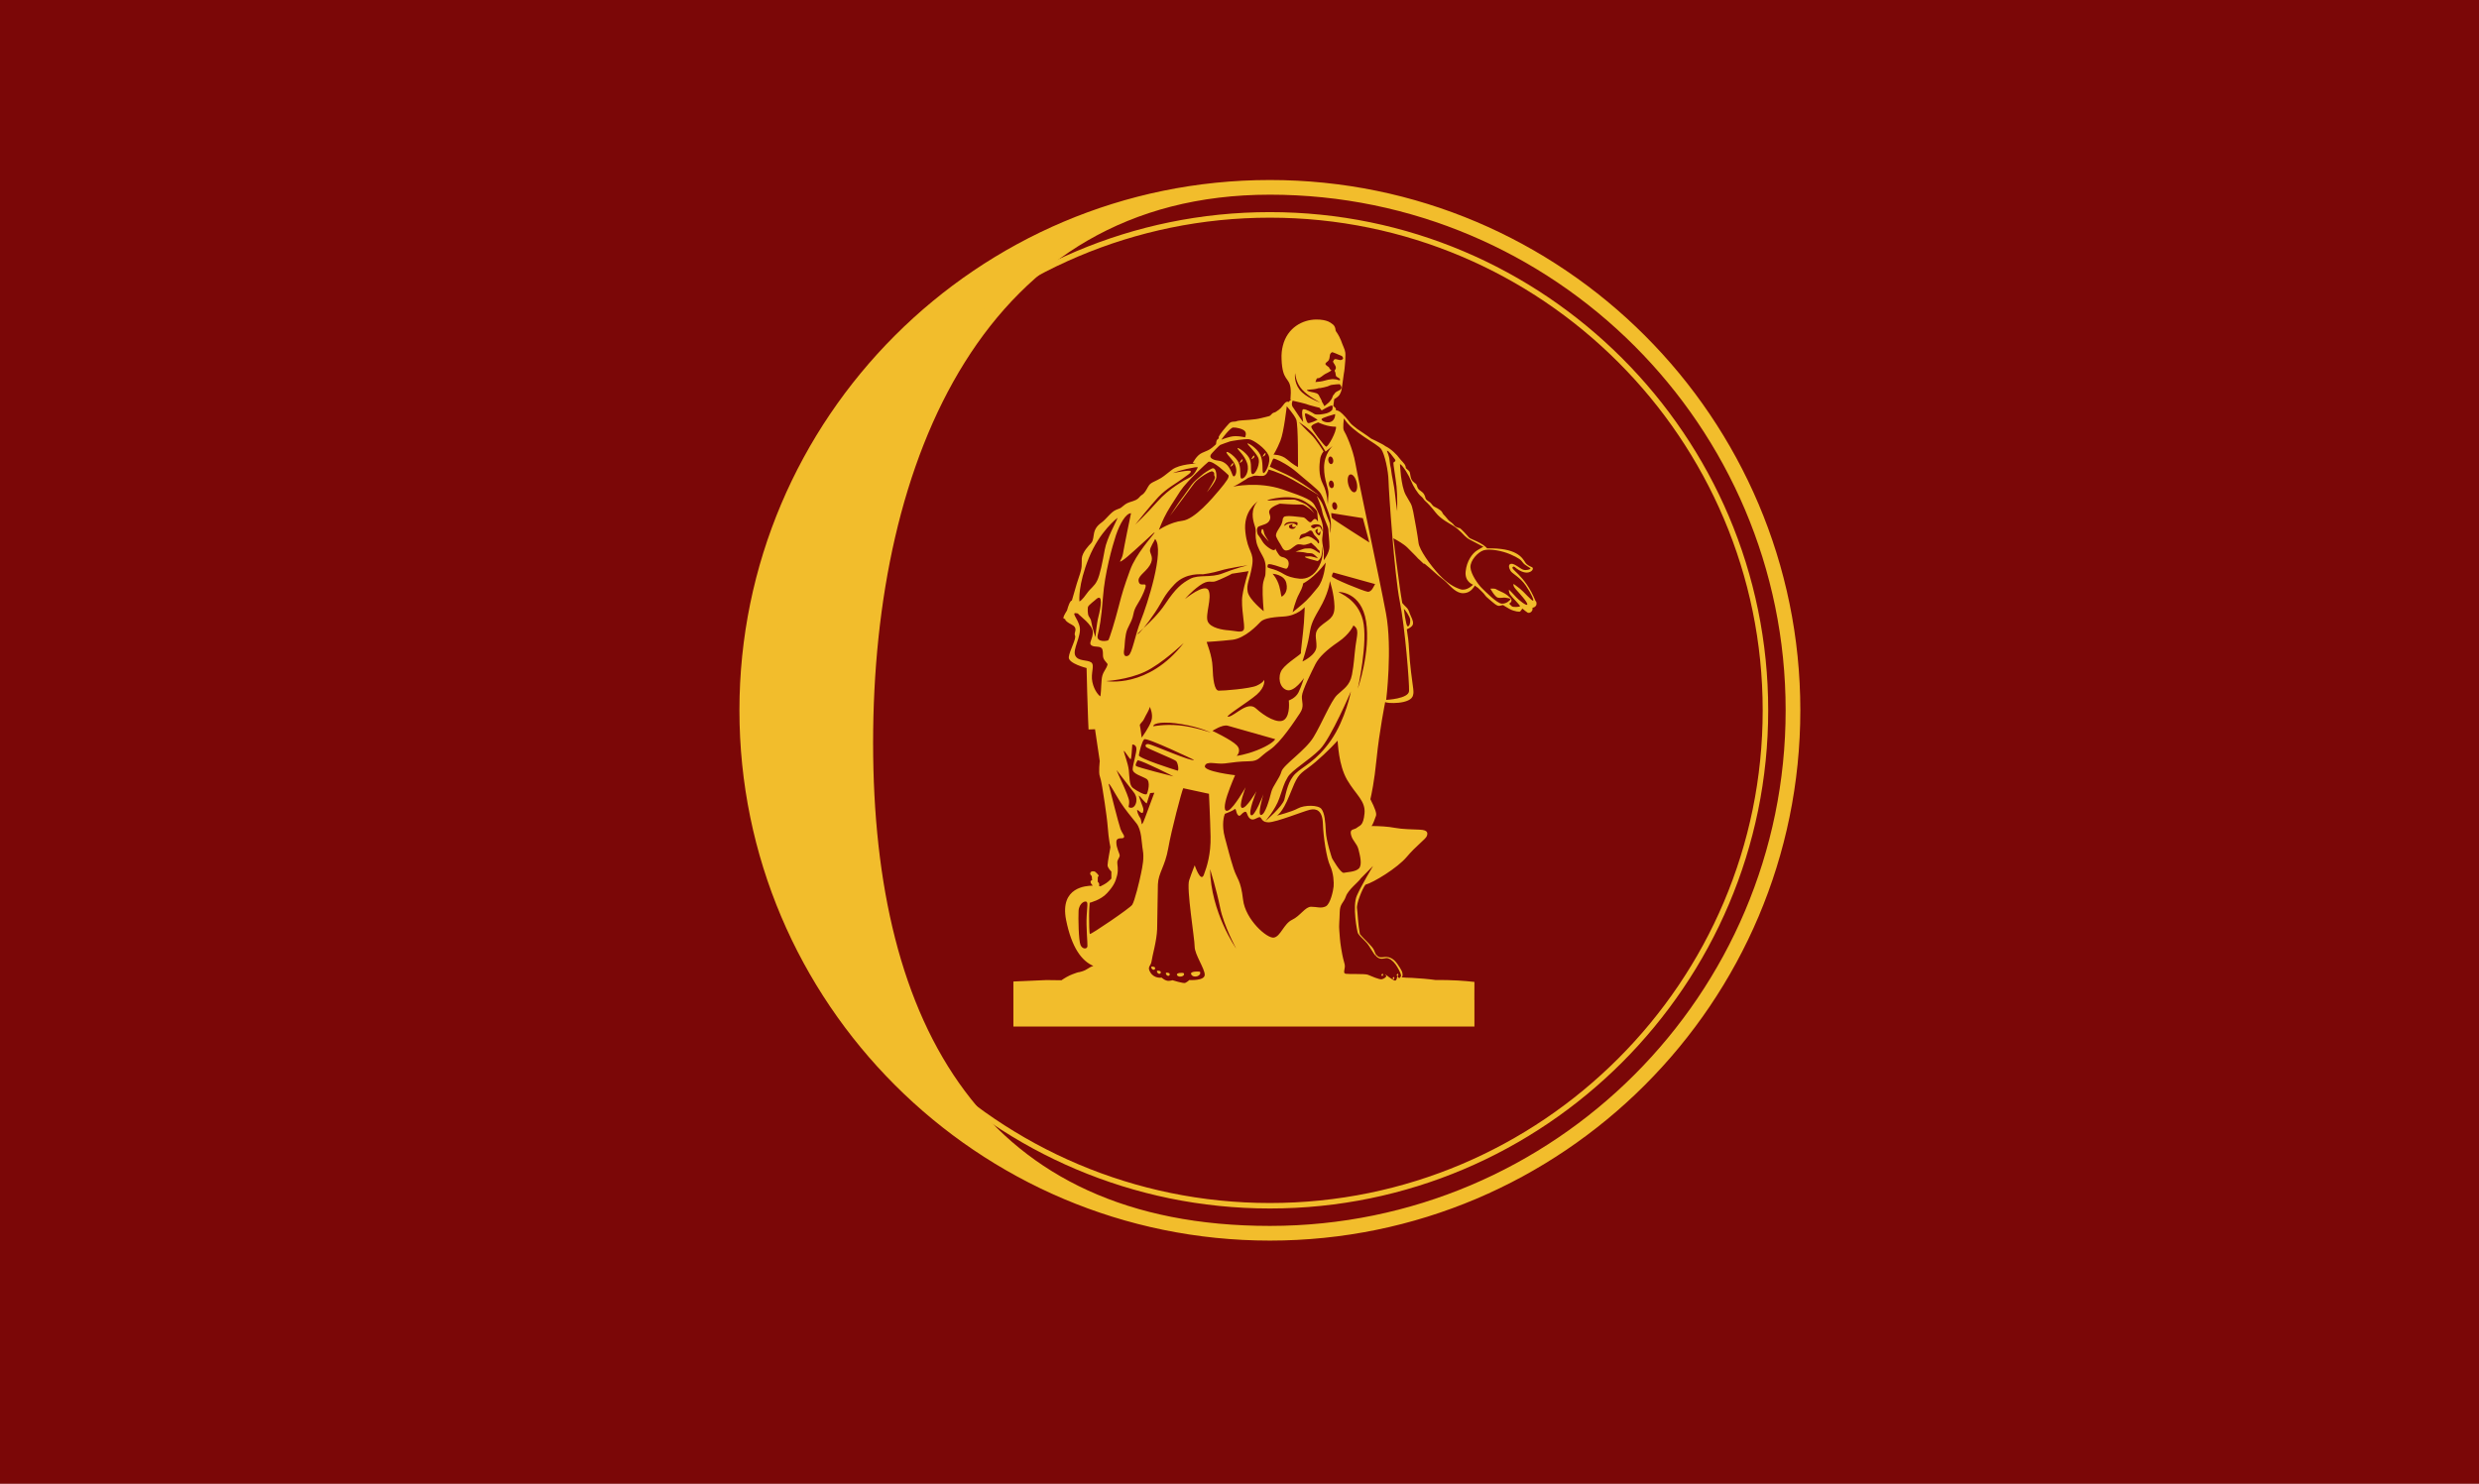 <?xml version="1.0" encoding="UTF-8" standalone="no"?>
<svg
   xmlns:dc="http://purl.org/dc/elements/1.1/"
   xmlns:cc="http://creativecommons.org/ns#"
   xmlns:rdf="http://www.w3.org/1999/02/22-rdf-syntax-ns#"
   xmlns:svg="http://www.w3.org/2000/svg"
   xmlns="http://www.w3.org/2000/svg"
   xmlns:xlink="http://www.w3.org/1999/xlink"
   id="svg11618"
   version="1.1"
   viewBox="0 0 702.01 419.701"
   style="fill-rule:evenodd;image-rendering:optimizeQuality;shape-rendering:geometricPrecision;text-rendering:geometricPrecision"
   height="419.701"
   width="701.01"
   xml:space="preserve"><rect x="0" y="0" width="702.01" height="419.701" fill="#808080" stroke="none"/>
 <defs
   id="defs11605">
  <style
   id="style11603"
   type="text/css">
   <![CDATA[
    .fil2 {fill:#00812F}
    .fil3 {fill:#000000}
    .fil1 {fill:#DA251D}
    .fil0 {fill:#FFFFFF}
   ]]>
  </style>
 <rect
   y="0"
   x="0"
   id="SVGID_1_"
   width="250.1"
   height="250.1" /></defs>
 <g
   transform="translate(-0.906)"
   id="Layer 1">
  
  
  
  
  <path
   id="path11615"
   d="m 351,171 9,26 h 28 l -23,17 9,27 -23,-17 -23,17 9,-27 -23,-17 h 28 z m 4,13 m 19,13 m 2,9 m -7,21 m -7,5 m -22,0 m -7,-5 m -7,-21 m 2,-9 m 19,-13"
   class="fil0" />
 </g>
<g
   transform="matrix(1.001,0,0,1.001,224.866,84.772)"
   id="g12260">
	<defs
   id="defs12237">
		<rect
   y="0"
   x="0"
   id="rect12270"
   width="250.1"
   height="250.1" />
	</defs>
	<clipPath
   id="SVGID_2_">
		<use
   height="100%"
   width="100%"
   y="0"
   x="0"
   xlink:href="#SVGID_1_"
   style="overflow:visible"
   id="use12239" />
	</clipPath>
	<g
   clip-path="url(#SVGID_2_)"
   id="g12258">
		<g
   id="g12248">
			
			
			
		</g>
		
		
		
		
	</g>
</g><rect
   y="-0.3"
   x="0"
   height="420.3"
   width="702.01"
   id="rect12285"
   style="fill:#7b0707;fill-opacity:1;stroke-width:2.843" /><path
   id="path12242"
   d="m 359.608,351.117 c -82.834,0 -150.214,-67.38 -150.214,-150.214 0,-82.834 67.38,-150.214 150.214,-150.214 82.834,0 150.214,67.38 150.214,150.214 0,82.834 -67.38,150.214 -150.214,150.214 z m 0,-296.27 c -80.539,0 -112.36,74.757 -112.36,155.295 0,80.539 31.821,136.817 112.36,136.817 80.539,0 146.056,-65.517 146.056,-146.056 0,-80.539 -65.517,-146.056 -146.056,-146.056 z"
   style="fill:#f2bd2c;fill-opacity:1;fill-rule:evenodd;stroke-width:1.202;image-rendering:optimizeQuality;shape-rendering:geometricPrecision;text-rendering:geometricPrecision" /><path
   id="path12244"
   d="m 359.608,59.786 c -77.811,0 -141.117,63.306 -141.117,141.117 0,77.811 63.306,141.117 141.117,141.117 77.811,0 141.117,-63.306 141.117,-141.117 0,-77.811 -63.306,-141.117 -141.117,-141.117 z m 0,280.684 c -76.958,0 -139.555,-62.609 -139.555,-139.555 0,-76.958 62.609,-139.555 139.555,-139.555 76.946,0 139.555,62.609 139.555,139.555 0,76.946 -62.597,139.555 -139.555,139.555 z"
   style="fill:#f2bd2c;fill-opacity:1;fill-rule:evenodd;stroke-width:1.202;image-rendering:optimizeQuality;shape-rendering:geometricPrecision;text-rendering:geometricPrecision" /><path
   id="path12256"
   d="m 355.199,128.692 c 0.197,0.825 -0.861,1.077 -0.861,1.077 0,0 0.269,-0.431 0.395,-0.682 0.161,-0.233 0.251,-0.179 0.467,-0.395 m -3.337,1.041 c -0.215,0.215 -0.305,0.179 -0.449,0.413 -0.144,0.233 -0.413,0.682 -0.413,0.682 0,0 1.059,-0.269 0.861,-1.095 m -2.638,1.077 c -0.215,0.215 -0.305,0.161 -0.449,0.413 -0.144,0.233 -0.413,0.682 -0.413,0.682 0,0 1.059,-0.269 0.861,-1.095 m -11.753,6.173 c -0.915,1.202 -1.992,2.871 -2.925,4.055 -0.915,1.184 -3.23,4.791 -3.23,4.791 0,0 5.957,-8.021 6.926,-9.313 0.987,-1.292 4.558,-3.571 5.096,-3.284 0.538,0.287 0.52,0.395 0.502,0.915 -0.018,0.538 0.538,0.449 -0.09,1.669 -0.61,1.22 -2.081,3.463 -1.974,3.32 0.108,-0.144 2.548,-2.925 2.674,-4.199 0.108,-1.274 -0.251,-3.032 -1.31,-2.494 -0.843,0.449 -2.081,1.148 -3.122,2.099 -1.041,0.951 -1.615,1.238 -2.548,2.44 m 19.845,12.632 c 0,0.233 -0.287,0.682 -0.018,1.13 0.251,0.449 2.046,2.422 2.046,2.422 0,0 -0.574,-0.933 -1.077,-1.776 -0.52,-0.843 -0.359,-2.099 -0.951,-1.776 m 1.041,-21.64 c -0.215,0.215 -0.305,0.179 -0.449,0.413 -0.144,0.233 -0.395,0.682 -0.395,0.682 0,0 1.041,-0.269 0.843,-1.095 m -32.262,146.023 c 0.484,0.789 1.292,0.287 0.933,-0.305 -0.108,-0.144 -1.4,-0.484 -0.933,0.305 m 69.764,1.507 c 0,0 -0.556,0.305 -0.269,0.574 0.287,0.269 0.574,-0.251 0.269,-0.574 m -4.324,-0.018 c 0,0 -0.556,0.305 -0.269,0.574 0.287,0.287 0.592,-0.251 0.269,-0.574 m 3.194,0.933 c 0,0 -0.556,0.305 -0.269,0.574 0.287,0.269 0.574,-0.251 0.269,-0.574 m -67.018,-1.274 c 0.484,0.79 1.292,0.287 0.915,-0.305 -0.09,-0.144 -1.382,-0.484 -0.915,0.305 m 9.671,0.646 c 0.682,1.095 2.979,0.341 2.422,-0.843 -0.233,-0.054 -3.104,-0.251 -2.422,0.843 m -4.019,0.179 c 0.502,0.789 2.494,0.197 1.794,-0.646 -0.233,-0.108 -2.297,-0.144 -1.794,0.646 M 435.047,170.195 c 0.251,0.915 -0.215,1.346 -0.61,1.525 -0.251,0.108 -0.467,0.144 -0.467,0.144 0.233,1.077 -0.879,1.669 -1.382,1.364 -0.359,-0.215 -0.933,-0.682 -1.238,-0.951 l -0.072,-0.054 c -0.09,-0.09 -0.161,-0.144 -0.161,-0.144 0,0 -0.449,0.664 -0.628,0.825 -0.179,0.161 -1.615,0.036 -3.032,-0.718 -0.036,-0.036 -0.09,-0.054 -0.126,-0.072 -0.951,-0.52 -1.471,-0.879 -1.669,-1.023 -0.144,0.036 -0.305,0.054 -0.556,0.108 -0.018,0.018 -0.018,0.018 -0.036,0.018 -0.161,0.072 -0.323,0.108 -0.502,0.09 -0.664,0.144 -1.723,-0.915 -2.889,-1.884 -1.184,-0.987 -0.915,-0.897 -1.507,-1.597 -0.341,-0.395 -1.005,-1.005 -1.615,-1.597 -0.52,-0.395 -0.951,-0.664 -0.951,-0.664 0,0 -0.018,0 -0.036,0 0,0 0,0.018 0,0.018 0,0 0.036,-0.018 0.036,-0.018 0,0 -0.018,0.036 -0.036,0.09 -0.036,0.179 -0.161,0.359 -0.323,0.52 -0.467,0.646 -1.382,1.561 -2.943,1.561 -0.502,0 -0.969,-0.125 -1.4,-0.323 -1.669,-0.754 -2.961,-2.638 -4.468,-3.75 -1.651,-1.202 -2.871,-2.584 -5.168,-4.396 0.036,0.09 0.054,0.179 0.072,0.215 0.018,0.108 -0.538,-0.395 -1.292,-1.148 -0.305,-0.233 -0.664,-0.592 -1.059,-1.059 -0.807,-0.807 -1.669,-1.687 -2.279,-2.297 -0.054,-0.054 -0.108,-0.108 -0.161,-0.161 -1.041,-1.023 -2.853,-2.046 -3.966,-2.638 0.502,4.127 1.148,9.151 1.812,13.888 0.215,1.597 0.467,3.05 0.7,4.432 0.323,0.377 0.7,0.807 1.077,1.148 0.915,0.861 0.807,1.435 1.346,2.53 0.538,1.095 0.879,2.081 0.413,2.745 -0.054,0.072 -0.126,0.161 -0.197,0.215 -0.395,0.395 -0.987,0.682 -1.346,0.825 0.305,1.902 0.538,3.66 0.61,5.383 0.233,4.701 0.951,9.546 1.202,11.412 0.126,1.041 0.054,1.525 -0.036,1.758 v 0.018 c -0.431,2.835 -7.841,2.44 -7.895,2.01 0,0 -1.669,8.326 -2.458,16.221 -0.628,6.352 -1.453,10.102 -1.741,11.322 1.364,2.674 1.83,4.055 1.579,4.737 -0.305,0.843 -0.879,2.53 -1.256,2.835 0,0 -0.018,0 -0.018,0.018 2.207,0.018 4.701,0.144 6.621,0.52 2.189,0.413 4.845,0.413 7.088,0.52 2.153,0.108 2.279,0.825 2.01,1.687 -0.018,0.036 -0.018,0.072 -0.036,0.108 -0.305,0.897 -3.068,2.781 -5.724,5.957 -2.566,3.05 -9.331,7.213 -11.663,7.841 0,0 0,0 0,0 -0.879,1.13 -2.62,5.437 -2.386,6.711 0.161,0.843 0.269,4.396 0.807,7.267 1.31,1.615 3.625,3.481 4.055,4.665 0.161,0.431 0.305,0.807 0.502,1.13 -0.072,0.108 -0.108,0.197 -0.161,0.287 -0.108,-0.126 -0.215,-0.233 -0.323,-0.395 -1.4,-2.063 -1.579,-2.709 -2.584,-3.66 -1.005,-0.951 -1.848,-1.866 -2.046,-2.279 -0.197,-0.413 -1.633,-7.644 -0.287,-10.658 1.346,-3.014 4.576,-8.38 4.576,-8.38 l -3.463,3.517 c -0.61,1.005 -3.571,3.176 -4.235,5.132 -0.682,1.956 -1.687,1.956 -1.74,4.468 -0.054,2.512 -0.269,3.678 -0.108,5.311 0.161,1.615 0.108,2.458 0.556,5.132 0.449,2.674 0.664,3.122 0.951,4.306 0.287,1.166 -0.664,2.512 0.287,2.674 0.951,0.161 5.311,-0.054 6.262,0.269 0.951,0.341 3.266,1.489 4.055,1.274 0.79,-0.215 1.292,-0.807 1.184,-0.951 -0.108,-0.144 -0.395,-0.502 -0.395,-0.502 0,0 2.369,1.848 2.889,1.848 0.538,0 0.61,-1.328 0.61,-1.328 0,0 0.449,0.825 0.682,0.574 0.054,-0.054 0.431,-0.431 0.395,-0.682 -0.108,-0.843 -0.969,-2.333 -1.543,-3.14 -0.754,-1.077 -1.794,-1.812 -2.584,-1.812 -0.718,0 -1.83,0.754 -3.086,-0.7 0.054,-0.09 0.09,-0.179 0.179,-0.305 0.269,0.431 0.61,0.718 1.184,0.789 0.161,0.018 0.323,0.018 0.52,0 0.108,-0.018 0.215,-0.018 0.341,-0.036 1.471,-0.287 2.727,0.377 3.607,1.471 0.126,0.144 0.233,0.305 0.341,0.449 0.61,0.897 0.987,1.471 1.22,1.974 0.108,0.233 0.179,0.467 0.215,0.7 0.09,0.556 0.036,0.897 -0.233,1.112 0.682,0.108 1.507,0.108 2.943,0.161 1.956,0.09 4.97,0.359 6.711,0.61 h 1.884 c 0.502,0 0.987,0 1.471,0.018 4.145,0.09 7.608,0.52 7.608,0.52 l -0.018,5.114 c 0,0 0.018,0 0.018,0.018 v 7.5 h -6.747 -43.854 -12.327 -27.776 -0.556 -1.705 -0.969 -13.978 -4.306 -0.538 -7.213 -0.467 -0.789 -0.754 -8.577 V 277.729 l 1.866,-0.09 0.592,-0.018 6.872,-0.305 c 1.364,0 2.889,0.036 4.271,0.054 0.951,-0.646 2.046,-1.292 3.14,-1.705 2.458,-0.915 1.023,-0.305 2.638,-0.789 1.615,-0.484 1.92,-1.166 3.248,-1.561 0,0 0.018,0 0.018,0 -3.23,-1.382 -6.119,-5.06 -7.716,-12.991 -1.902,-9.51 6.011,-9.671 7.159,-9.743 0.09,0 0.215,0 0.323,0 v -0.09 c -0.108,-0.215 -0.502,-0.484 -0.556,-0.915 -0.036,-0.431 0.233,-0.52 0.431,-0.52 v -0.036 l -0.09,-1.077 c -0.018,-0.018 -0.018,-0.036 -0.036,-0.072 l -0.09,-0.125 c -0.09,-0.126 -0.197,-0.269 -0.251,-0.323 -0.126,-0.125 -0.108,-0.592 0.197,-0.789 0,0 0.018,0 0.018,-0.018 0,0 0.018,-0.018 0.018,-0.018 l 0.179,-0.054 c 0.018,-0.018 0.036,-0.018 0.072,-0.018 l 0.126,-0.036 c 0.018,0 0.036,0.018 0.072,0.018 0.269,-0.018 0.52,0.018 0.628,0.108 0.179,0.161 0.789,0.664 0.969,1.023 0.179,0.359 -0.197,0.395 -0.197,0.449 0,0.054 0,0.897 -0.018,1.364 0.197,0.215 0.395,0.467 0.395,0.556 0,0.161 0.018,0.52 0.018,0.718 0.108,0.018 0.233,0.018 0.359,0.036 0.323,-0.179 0.682,-0.359 1.023,-0.538 0.861,-0.449 1.561,-1.13 2.063,-1.669 v -1.974 c 0,0 -1.077,-1.005 -1.077,-1.812 0,-0.807 0.807,-5.078 0.807,-5.078 0,0 -0.502,-2.243 -0.754,-5.688 -0.251,-3.445 -1.507,-11.017 -1.507,-11.017 0,0 -0.377,-2.44 -0.754,-3.445 -0.377,-1.005 0,-4.253 0,-4.253 l -1.346,-9.026 -1.83,0.072 c 0,0 -0.233,-4.45 -0.395,-10.928 l -0.161,-6.478 c 0,0 -5.204,-1.292 -5.042,-3.068 0.161,-1.776 2.243,-5.347 1.758,-6.155 -0.036,-0.072 -0.072,-0.161 -0.072,-0.233 -0.144,-0.807 1.005,-1.884 -0.879,-2.853 -2.081,-1.059 -1.83,-1.597 -1.83,-1.597 v 0 c -0.179,0 -0.323,-0.054 -0.323,-0.054 -0.269,-0.054 -0.197,-0.431 0.036,-0.951 0.197,-0.413 0.502,-0.915 0.807,-1.4 0,0 0,0 0,0 0.359,-1.328 0.843,-2.709 1.382,-2.835 0.592,-1.848 1.22,-4.432 1.956,-6.513 1.077,-3.032 0.772,-3.553 0.843,-5.347 0.09,-1.776 2.153,-3.876 2.602,-4.324 0.449,-0.449 0.592,-1.005 0.807,-2.476 0.197,-1.453 0.843,-2.44 2.189,-3.409 1.364,-0.969 2.602,-2.961 4.127,-3.607 1.507,-0.646 0.951,-0.233 1.956,-1.059 0.987,-0.807 1.202,-0.897 2.871,-1.418 1.31,-0.413 1.561,-0.897 1.992,-1.346 0.108,-0.126 0.269,-0.251 0.431,-0.359 0.843,-0.52 1.22,-1.328 1.794,-2.333 0.197,-0.323 0.359,-0.574 0.556,-0.754 0.413,-0.395 0.987,-0.628 2.099,-1.184 1.687,-0.825 2.01,-1.31 4.163,-2.925 2.171,-1.615 6.818,-1.705 6.818,-1.705 h 0.018 c -0.61,-0.018 -0.969,-0.197 -0.969,-0.197 0,0 1.041,-2.153 2.584,-2.835 1.561,-0.682 1.974,-0.772 2.871,-1.489 0.915,-0.736 1.112,-1.005 1.112,-1.005 0,0 0.018,-0.108 0.018,-0.251 0.036,-0.323 0.126,-0.861 0.341,-1.041 0.305,-0.269 0.484,-0.305 0.413,-0.52 -0.072,-0.215 -0.036,-0.305 0.449,-1.041 0.161,-0.233 0.413,-0.574 0.7,-0.933 0.574,-0.718 1.31,-1.561 1.776,-2.063 0.718,-0.754 1.597,-0.359 2.189,-0.664 0.054,-0.018 0.161,-0.036 0.251,-0.072 v 0 c 0.574,-0.125 1.866,-0.179 3.266,-0.287 1.148,-0.09 2.351,-0.233 3.337,-0.484 1.364,-0.359 1.956,-0.449 2.297,-0.574 0.269,-0.09 0.395,-0.197 0.61,-0.467 0.484,-0.61 0.861,-0.467 1.256,-0.718 0.395,-0.287 1.256,-0.736 1.974,-1.741 0.018,-0.018 0.036,-0.036 0.054,-0.072 0.592,-0.807 0.915,-1.238 1.723,-1.023 0.018,0 0.018,0 0.018,0 0.036,-0.305 0.377,-0.449 0.628,-0.538 -0.161,-0.036 -0.233,-0.072 -0.233,-0.072 0.538,-6.101 -1.202,-4.737 -2.081,-8.039 -0.215,-0.807 -0.377,-1.902 -0.431,-3.463 -0.072,-1.4 0.072,-2.674 0.359,-3.786 1.274,-5.186 5.652,-7.411 9.438,-7.446 1.543,-0.018 2.674,0.251 3.391,0.538 0.287,0.126 0.52,0.251 0.664,0.359 0.502,0.395 0.951,0.556 1.22,1.202 0.036,0.09 0.054,0.161 0.09,0.233 0.161,0.484 0.072,0.664 0.233,0.987 0.215,0.377 0.718,0.879 1.418,2.566 0.61,1.74 1.095,2.458 1.238,3.481 0.018,0.179 0.036,0.377 0.036,0.61 0,1.113 -0.054,2.261 -0.215,3.625 -0.054,0.592 -0.126,1.256 -0.269,1.956 -0.072,0.502 -0.144,0.987 -0.197,1.453 -0.09,0.592 -0.161,1.166 -0.251,1.776 v 0 c -0.054,0.359 -0.09,0.682 -0.161,1.077 -0.072,0.395 -0.197,0.754 -0.377,1.059 0,0.018 -0.018,0.036 -0.018,0.054 -0.179,0.484 -0.646,0.897 -1.059,1.184 -0.359,0.269 -0.628,0.413 -0.628,0.413 l -0.233,1.776 h -0.018 l -0.018,0.126 c 0.251,0.215 0.502,0.449 0.646,0.61 0.108,0.126 0.144,0.377 0.126,0.646 0,0.108 0.233,-0.197 1.112,0.395 0.879,0.61 2.279,2.315 2.799,3.032 0.52,0.736 1.561,1.346 2.117,1.866 0,0 3.068,2.028 3.912,2.709 0,0 2.243,1.059 3.158,1.579 0.413,0.233 0.7,0.395 0.915,0.592 h 0.018 c 1.525,0.718 3.266,2.404 4.019,3.499 0.323,0.484 1.453,1.418 1.615,2.099 0,0.018 0,0.018 0,0.036 0.108,0.215 0.179,0.377 0.179,0.377 0,0 -0.09,-0.018 -0.197,-0.072 0.018,0.054 0.072,0.144 0.215,0.323 0.233,0.251 0.467,0.431 0.664,0.61 0.072,0.072 0.126,0.126 0.179,0.197 0.108,0.126 0.197,0.287 0.233,0.484 0.144,0.61 0.197,1.471 0.538,1.992 0.108,0.179 0.197,0.305 0.287,0.395 0,0 0,0 0.018,0 0.126,0.144 0.233,0.233 0.431,0.377 v 0 c 0.036,0.018 0.072,0.054 0.108,0.09 0.431,0.323 0.377,0.197 0.592,0.772 0.09,0.251 0.144,0.431 0.233,0.628 0,0 0.018,0.018 0.018,0.018 0.108,0.233 0.287,0.467 0.754,0.772 0.233,0.179 0.431,0.323 0.592,0.467 0,0 0,0.018 0,0.018 0.359,0.323 0.52,0.61 0.682,1.041 0.215,0.592 0.072,0.646 0.502,1.095 0.018,0.018 0.036,0.018 0.036,0.018 0.323,0.323 0.628,0.431 0.933,0.682 0,0 0,0 0,0.018 0.126,0.108 0.251,0.215 0.377,0.395 0.251,0.341 0.449,0.556 0.61,0.682 0.161,0.108 2.081,0.951 2.422,1.687 0.323,0.754 0.413,0.52 1.31,1.669 0.61,0.79 0.772,0.843 1.148,1.112 0.179,0.126 0.395,0.305 0.736,0.646 0,0 0.305,0.61 1.148,0.915 0.843,0.305 0.305,-0.305 1.92,1.328 1.615,1.651 0.843,1.4 2.691,2.189 1.31,0.556 2.602,1.256 3.337,1.92 0.018,0.018 0.036,0.036 0.054,0.036 0.018,0.018 0.018,0.018 0.036,0.036 0.126,0.126 0.251,0.251 0.341,0.377 8.254,-0.197 9.923,2.53 10.856,4.055 0.395,0.628 1.256,1.005 1.83,1.256 0.574,0.233 0.269,1.184 -0.933,1.489 -1.202,0.305 -2.727,-0.574 -3.355,-1.059 -0.556,-0.431 -0.718,-0.646 -0.951,-0.574 -0.018,0.018 -0.054,0.018 -0.09,0.036 -1.148,0.7 3.248,2.01 6.37,9.707 0.144,0.108 0.179,0.179 0.197,0.251 M 376.983,145.038 c 0,0 0,1.041 0.197,1.4 0.197,0.359 10.587,6.926 10.587,6.926 0,0 -1.74,-6.675 -1.83,-6.89 z m 5.383,-10.945 c -0.664,0.161 -0.915,1.418 -0.556,2.817 0.359,1.4 1.166,2.386 1.812,2.225 0.646,-0.161 0.897,-1.418 0.556,-2.817 -0.341,-1.4 -1.148,-2.386 -1.812,-2.225 m -3.732,62.479 c 1.723,-1.669 3.607,-2.566 4.217,-5.742 0.61,-3.176 0.628,-5.204 1.023,-8.218 0.395,-3.014 1.112,-4.701 -0.61,-5.742 0,0 -1.005,2.458 -4.306,4.683 -3.284,2.243 -5.473,4.306 -6.478,6.316 -1.005,2.01 -3.678,7.321 -3.804,8.99 -0.108,1.669 0.79,2.853 -0.556,4.863 -1.346,2.01 -5.419,8.308 -8.541,10.389 -3.122,2.063 -2.907,3.176 -5.814,3.23 -2.907,0.054 -4.414,0.287 -6.872,0.61 -2.458,0.323 -5.221,-0.861 -5.688,0.718 -0.484,1.579 8.541,2.62 8.541,2.62 0,0 -1.274,2.907 -2.171,5.58 -0.897,2.692 -1.22,5.132 0.341,4.36 1.561,-0.789 4.827,-6.531 4.827,-6.531 0,0 -2.207,5.688 -0.987,5.85 1.22,0.179 4.055,-4.719 4.055,-4.719 0,0 -2.494,6.047 -1.543,6.783 0.951,0.718 3.517,-5.921 3.517,-5.921 0,0 -1.848,5.975 -0.664,5.867 1.184,-0.108 2.404,-4.576 2.853,-6.424 0.449,-1.848 2.404,-3.965 2.907,-5.867 0.502,-1.902 6.818,-5.975 9.097,-9.779 2.297,-3.768 4.916,-10.246 6.657,-11.914 m 3.912,-1.005 c 0,0 -5.67,13.278 -8.792,16.418 -3.122,3.122 -7.913,5.85 -9.097,7.859 -1.184,1.992 -1.202,2.709 -2.386,6.011 -1.166,3.284 -4.019,6.531 -4.019,6.531 0,0 4.97,-4.235 5.473,-6.262 0.502,-2.01 1.059,-5.311 3.14,-7.303 2.063,-2.01 5.85,-3.409 10.048,-9.438 4.181,-6.065 5.634,-13.816 5.634,-13.816 m -58.065,15.665 c -0.197,-0.413 -0.09,-0.879 0.879,-0.736 0.951,0.144 12.524,5.186 12.722,4.432 0,0 -13.404,-6.424 -14.068,-5.814 -0.664,0.61 -1.4,3.625 -1.507,4.522 -0.108,0.897 10.497,4.235 10.945,4.36 0.449,0.108 0.161,-2.153 -0.395,-2.709 -0.574,-0.556 -8.38,-3.625 -8.577,-4.055 m -4.737,15.377 c 0.108,1.543 -0.556,1.687 0.341,1.884 0.897,0.197 1.579,-0.754 1.705,-1.794 0.144,-1.041 -0.215,-2.028 -0.897,-2.781 l -4.719,-6.101 c 0,0.287 3.463,7.249 3.571,8.792 m 1.059,-3.714 c 1.059,0.825 3.643,2.279 3.966,1.687 0.305,-0.592 1.095,-3.499 -0.108,-4.253 -1.202,-0.754 -3.876,-1.4 -3.912,-2.692 -0.018,-1.292 1.238,-4.952 1.041,-6.047 -0.197,-1.095 -1.148,-0.987 -1.148,-0.987 -0.09,1.095 -0.233,3.965 -0.449,4.145 -0.215,0.179 -1.974,-2.853 -1.938,-2.279 0.018,0.556 1.184,3.427 1.4,5.383 0.215,1.92 0.09,4.217 1.148,5.042 m 0.879,-6.244 c 0.341,0.413 10.64,2.979 10.64,2.979 0,0 -8.308,-4.235 -10.12,-4.593 0,0 -0.861,1.184 -0.52,1.615 m 2.333,-13.386 c -0.502,1.112 -1.4,1.453 -1.22,2.01 0.161,0.556 0.502,3.355 0.502,3.355 0,0 2.117,-2.853 2.745,-4.755 0.61,-1.902 -0.449,-3.965 -0.449,-3.965 -0.072,0.79 -1.077,2.243 -1.579,3.355 m 9.761,1.884 c 4.199,0.359 9.115,2.063 9.115,2.063 0,0 -2.961,-1.489 -8.146,-2.369 -5.186,-0.879 -8.236,-0.359 -8.146,0.592 0,0 2.997,-0.646 7.177,-0.287 m -11.268,-40.516 c 0.61,1.669 2.961,-0.951 1.4,2.745 -1.561,3.678 -2.512,3.912 -2.961,6.316 -0.449,2.404 -1.741,3.517 -2.117,5.634 -0.395,2.135 -0.287,3.302 -0.502,4.468 -0.215,1.166 0.054,2.171 1.184,1.615 1.113,-0.556 1.848,-5.634 3.571,-9.994 1.741,-4.342 6.818,-19.881 4.019,-23.057 -0.108,0.449 -1.507,2.404 -1.453,3.355 0.054,0.951 1.238,2.01 -0.054,4.127 -1.292,2.099 -3.696,3.104 -3.086,4.791 m 1.31,12.991 c -1.095,1.023 -1.812,1.651 -1.687,1.687 0.161,0.054 0.807,-0.61 1.687,-1.687 1.687,-1.561 4.306,-4.055 6.119,-6.801 3.014,-4.522 4.701,-5.867 7.088,-7.159 2.404,-1.292 5.867,-0.215 9.223,-1.561 3.355,-1.346 7.088,-2.297 7.088,-2.297 0,0 -5.419,0.789 -7.698,1.507 -2.297,0.718 -4.97,1.059 -4.97,1.059 -0.395,0.054 -4.845,-0.556 -8.039,2.799 -3.176,3.355 -3.248,4.576 -5.527,7.985 -1.166,1.758 -2.351,3.337 -3.284,4.468 m 35.797,-33.572 c -0.682,1.005 0.484,1.579 -0.018,2.871 -0.502,1.292 -2.028,1.4 -3.068,1.866 -1.041,0.449 -0.359,2.297 -0.359,2.297 0,0 0.502,0.628 0.861,1.202 0.377,0.592 0.682,1.525 2.44,2.709 1.776,1.184 1.651,0.054 1.651,0.054 0,0 0.305,0.736 1.005,1.741 0.7,1.005 1.184,0.413 2.243,1.274 1.077,0.843 0.395,2.727 -0.144,2.727 -0.538,0 -2.871,-0.969 -4.217,-1.22 -1.346,-0.251 -0.951,0.305 -1.095,0.682 -0.144,0.359 1.633,0.592 2.62,1.041 0.987,0.449 1.382,0.61 2.135,1.095 0.754,0.484 2.44,1.077 4.378,1.238 1.938,0.179 4.163,-0.807 5.527,-3.553 1.364,-2.727 0.987,-5.15 0.987,-5.545 0,-0.395 -0.144,1.741 -0.341,2.566 -0.197,0.807 -0.915,1.597 -1.202,1.507 -0.287,-0.09 -3.176,-0.754 -3.427,-1.077 -0.251,-0.305 0.538,-0.108 1.148,-0.215 0.61,-0.108 2.494,0.538 2.494,0.538 0,0 -0.484,-0.592 -1.202,-1.13 -0.736,-0.538 -1.489,-0.197 -2.207,-0.449 -0.736,-0.251 -2.943,-0.287 -2.943,-0.287 0,0 1.651,-0.646 2.279,-0.807 0.61,-0.179 0.789,-0.054 1.705,-0.144 0.915,-0.09 2.817,1.4 2.817,1.4 0,0 0.144,-0.592 -0.108,-0.79 -0.251,-0.197 -0.502,-0.377 -0.718,-0.7 -0.215,-0.341 -0.951,-0.897 -1.328,-1.292 -0.359,-0.395 -0.502,-0.018 -0.861,0.054 -0.377,0.09 -0.431,0.108 -1.005,0.287 -0.592,0.179 -1.148,-0.144 -1.992,-0.108 -0.825,0.036 -1.83,1.292 -2.691,1.597 -0.879,0.305 -1.4,0.233 -1.956,-0.825 -0.556,-1.059 -1.184,-1.848 -1.615,-2.907 -0.449,-1.059 1.112,-2.548 1.561,-3.786 0.449,-1.238 0.054,-1.095 0.556,-1.776 0.502,-0.682 4.629,0 5.401,0.054 0.754,0.054 1.059,0.789 1.741,1.238 0.682,0.449 0.789,-0.233 1.382,-0.682 0.592,-0.449 1.184,0.7 1.184,0.7 0,0 -0.054,-1.077 -0.161,-1.938 -0.108,-0.879 0.52,-1.256 -3.481,-3.768 -4.019,-2.512 -10.658,-0.449 -10.658,-0.449 -0.197,0.377 3.912,-0.126 5.132,-0.126 1.22,0 1.489,0.036 2.135,-0.018 0.646,-0.054 1.579,0.449 3.122,1.113 1.543,0.682 2.871,2.817 2.871,2.817 0,0 -0.502,-0.592 -1.005,-1.041 -0.502,-0.449 -1.041,-0.736 -1.597,-1.13 -0.574,-0.395 -0.987,-0.359 -2.081,-0.341 -1.095,0.036 -5.06,-0.251 -5.06,-0.251 0,0 -2.153,0.682 -2.835,1.687 m 12.883,6.119 c 0.054,0.556 0.79,1.274 1.13,1.148 0.341,-0.126 0.323,-1.238 0.323,-1.238 0,0 -0.431,0.915 -0.736,0.538 -0.305,-0.377 0.018,-1.112 0.018,-1.112 0,0 -0.789,0.108 -0.736,0.664 m 0.682,3.284 c 0.287,0.538 0.592,-0.251 0.144,-0.879 -0.449,-0.61 -0.879,-1.059 -1.148,-1.346 -0.287,-0.287 -0.484,-1.579 -1.346,-1.184 0,0 -0.736,0.502 -1.184,0.7 -0.449,0.197 -1.041,0.179 -1.328,0.556 -0.269,0.395 -0.395,1.22 -0.395,1.22 0,0 1.83,-0.987 2.476,-0.897 0.646,0.09 1.148,0.395 1.705,0.807 0.574,0.431 0.807,0.502 1.077,1.023 m 0.736,-4.342 c 0.251,0.305 0.538,1.202 0.538,1.202 0,0 0.144,-1.705 -0.933,-1.992 -1.059,-0.287 -2.01,0.036 -2.225,0.359 -0.215,0.323 0.556,0.754 0.861,0.7 0.161,-0.144 0.574,-0.52 1.095,-0.484 0.52,0.036 0.413,-0.09 0.664,0.215 m -7.913,-0.251 c -0.341,-0.377 0.233,-0.664 0.233,-0.664 0,0 -1.077,0.018 -1.184,0.502 -0.126,0.484 0.323,0.879 1.059,0.807 0.718,-0.054 0.879,-0.754 0.879,-0.754 0,0 -0.646,0.484 -0.987,0.108 m -0.054,-0.933 c 0.825,0 1.364,0.682 1.364,0.682 0.431,-1.202 0,-1.041 -1.794,-1.059 -1.776,-0.018 -1.866,1.13 -1.866,1.13 0,0 0.7,-0.449 0.807,-0.502 0.09,-0.072 0.646,-0.251 1.489,-0.251 m 2.458,36.748 c -0.108,-0.395 0.61,-5.365 0.843,-8.595 0.215,-3.248 0.215,-4.414 0.215,-4.414 0,0 -2.01,2.458 -6.029,2.674 -4.019,0.215 -5.742,0.718 -6.531,1.561 -0.789,0.825 -4.36,4.629 -7.931,5.024 -3.571,0.395 -7.267,0.61 -7.267,0.61 0,0.287 1.561,3.804 1.669,7.141 0.108,3.355 0.502,6.585 1.723,6.657 1.238,0.054 8.828,-0.556 10.73,-1.4 1.902,-0.843 2.171,-1.669 2.171,-1.669 0,0 0.449,1.956 -2.117,4.199 -2.566,2.225 -9.779,6.585 -7.931,6.244 1.848,-0.323 5.347,-4.522 7.698,-2.351 2.351,2.171 6.37,4.629 8.092,3.176 1.723,-1.453 1.22,-5.419 1.22,-5.419 0,0 1.902,-0.61 2.745,-2.279 0.825,-1.669 1.561,-4.073 1.561,-4.073 0,0 -2.745,4.073 -4.863,3.409 -2.117,-0.664 -2.674,-3.858 -1.346,-5.814 1.382,-1.956 5.455,-4.306 5.347,-4.683 m -18.195,26.126 c 1.507,1.561 0,3.014 0,3.014 0,0 2.566,-0.323 5.796,-1.615 3.248,-1.274 4.916,-2.62 5.096,-3.122 l -13.404,-3.804 c -1.507,-0.449 -4.36,1.453 -4.36,1.453 0,0 5.365,2.512 6.872,4.073 m 10.156,-48.573 c 0,0 1.274,1.292 1.902,3.517 0.61,2.225 0.431,3.176 0.825,2.907 0.395,-0.287 1.758,-1.364 1.166,-3.804 -0.574,-2.44 -3.894,-2.62 -3.894,-2.62 m 5.688,10.892 c 0,0 2.853,-2.279 3.858,-3.284 1.005,-1.005 1.292,-1.346 3.176,-3.625 1.902,-2.297 2.171,-6.37 2.351,-7.159 -3.284,4.414 -6.424,5.921 -6.424,5.921 0,0 0,0.897 -1.112,2.907 -1.113,1.992 -1.848,5.239 -1.848,5.239 m -10.766,-24.582 c -0.556,-1.669 -1.22,-4.558 0.897,-6.872 -0.395,0.449 -4.199,2.907 -3.517,8.774 0.664,5.867 2.566,5.473 1.902,9.546 -0.682,4.073 -1.669,5.132 -1.238,7.375 0.449,2.243 4.522,5.473 4.522,5.473 0,0 -0.395,-4.36 -0.287,-6.765 0.108,-2.404 0.79,-2.727 0.79,-3.965 0,-1.238 0.395,-2.799 -0.843,-4.97 -1.238,-2.171 -1.741,-3.355 -1.902,-5.024 -0.161,-1.669 0.233,-1.884 -0.323,-3.571 m -15.575,17.028 c -2.566,1.848 -4.127,3.804 -4.127,3.804 0,0 5.58,-4.594 6.639,-2.458 1.059,2.117 -1.005,6.98 -0.215,8.828 0.79,1.848 4.253,2.404 5.975,2.512 1.723,0.108 3.804,0.843 4.235,-0.215 0.449,-1.059 -0.897,-6.37 -0.395,-9.618 0.502,-3.23 1.74,-6.926 1.74,-6.926 l -4.701,0.718 c -0.287,0.215 -3.176,1.615 -4.576,2.117 -1.4,0.52 -2.01,-0.592 -4.576,1.238 m 34.218,11.52 c 2.117,-1.902 4.073,-2.171 3.965,-5.706 -0.108,-3.517 -1.292,-7.088 -1.292,-7.088 -0.054,0.61 -0.502,3.678 -2.961,7.877 -2.458,4.199 -2.404,4.809 -2.961,7.931 -0.556,3.122 -1.848,6.98 -1.848,6.98 0,0 3.912,-1.776 3.965,-4.235 0.072,-2.476 -0.987,-3.858 1.13,-5.76 m -2.709,-54.35 c 1.489,1.382 3.589,4.845 3.589,4.845 0,0 -0.79,0.79 -0.987,2.261 -0.197,1.471 -0.502,4.468 0.79,6.962 1.292,2.476 1.382,5.778 1.382,5.778 0,0 0.108,-0.933 0.197,-2.853 0.09,-1.92 -1.256,-3.822 -1.238,-7.662 0.036,-3.822 2.422,-6.047 2.422,-6.047 l -1.992,1.597 c 0,0 -1.418,-2.386 -3.032,-4.486 -1.597,-2.081 -4.54,-3.876 -4.54,-3.876 0,0 1.92,2.099 3.409,3.481 m -1.615,-5.903 c -0.251,0.305 0.359,2.386 0.754,2.674 0.395,0.287 2.763,-0.879 2.763,-0.879 -0.215,-0.197 -3.248,-2.117 -3.517,-1.794 m 6.549,13.368 c 0.108,0.592 0.484,1.023 0.879,0.951 0.377,-0.072 0.61,-0.592 0.502,-1.184 -0.108,-0.592 -0.484,-1.023 -0.879,-0.951 -0.377,0.072 -0.61,0.61 -0.502,1.184 m 0.7,5.634 c -0.395,0.072 -0.61,0.592 -0.52,1.184 0.108,0.592 0.502,1.023 0.879,0.951 0.377,-0.072 0.61,-0.592 0.502,-1.184 -0.09,-0.592 -0.484,-1.023 -0.861,-0.951 m 1.794,7.07 c -0.108,-0.592 -0.502,-1.023 -0.879,-0.951 -0.377,0.072 -0.61,0.592 -0.502,1.184 0.09,0.592 0.502,1.023 0.879,0.951 0.377,-0.072 0.61,-0.61 0.502,-1.184 m -3.14,-16.687 c 0.538,0.215 3.032,-4.306 2.817,-5.634 -0.197,0 -1.382,-0.018 -2.584,-0.341 -1.202,-0.305 -2.44,-0.879 -2.44,-0.879 0,0 -2.046,0.592 -1.974,1.292 0.09,0.7 3.66,5.329 4.181,5.562 m 2.566,-9.223 c -0.233,0.09 -3.804,1.005 -3.84,1.471 -0.054,0.449 1.31,1.095 2.44,0.79 1.113,-0.305 1.471,-1.525 1.4,-2.261 m -5.275,-9.869 c -0.233,0.538 -0.287,0.807 -0.287,0.807 0,0 0.449,-0.09 1.256,-0.144 0.807,-0.054 2.243,-0.592 2.871,-0.61 0.61,-0.036 0.449,-0.144 1.148,-0.054 0.7,0.09 0.592,0.018 0.879,0.144 0.287,0.108 0.718,0.161 0.718,0.161 0,0 0.251,-0.215 -0.054,-0.502 -0.305,-0.287 -0.987,-0.449 -1.041,-0.879 -0.054,-0.431 -0.144,-0.879 -0.197,-1.005 -0.054,-0.144 -0.215,-0.233 -0.108,-0.449 0.108,-0.233 0.467,-0.484 0.251,-1.077 -0.215,-0.592 -0.897,-1.328 -0.718,-1.489 0.161,-0.161 0.197,-0.592 0.61,-0.61 0.413,-0.018 1.292,0.395 1.651,0.251 0.359,-0.144 0.951,-0.305 0.215,-1.13 -1.005,-0.359 -2.674,-1.238 -2.871,-1.041 -0.197,0.197 -0.449,0.305 -0.538,0.897 -0.09,0.592 -0.054,0.754 -0.287,1.274 -0.215,0.502 -1.292,0.843 -0.861,1.346 0.413,0.502 0.897,0.502 1.059,1.041 0.179,0.538 0.951,0.341 0.144,0.843 -0.807,0.502 -1.346,0.646 -1.884,1.077 -0.538,0.431 -0.502,0.377 -1.005,0.7 -0.484,0.323 -0.736,-0.09 -0.951,0.449 m 0.072,2.674 c -1.148,0.341 -3.643,0.161 -2.476,0.646 1.184,0.484 2.44,0.377 2.943,1.023 0.502,0.646 -0.09,-0.054 0.538,0.951 0.61,1.005 0.305,0.951 0.718,1.489 0.431,0.538 0.197,1.077 0.7,0.628 0.502,-0.449 1.095,-0.772 1.651,-1.597 0.556,-0.843 0.359,-1.095 0.736,-1.435 0.359,-0.341 0.161,-0.413 0.79,-0.843 0.61,-0.413 2.189,-0.61 0.933,-2.135 -0.736,0.036 -0.897,0 -1.938,0.144 -1.041,0.144 -0.592,0.161 -1.543,0.484 -0.969,0.305 -0.843,0.197 -1.741,0.413 -0.879,0.197 -0.161,-0.108 -1.31,0.233 m -6.119,-4.396 c 0,0 -0.449,2.386 1.238,4.647 1.687,2.243 5.903,3.678 5.903,3.678 0,0 -3.409,-1.723 -5.168,-3.678 -1.776,-1.974 -1.848,-4.145 -1.974,-4.647 m -0.7,7.787 c 0,0 -0.484,0.987 0,1.741 0.484,0.754 -0.359,-0.574 0.646,0.951 1.005,1.525 2.333,3.499 2.333,3.284 0,-0.197 -0.7,-3.481 0.054,-3.553 0.772,-0.054 2.476,0.933 3.086,1.328 0.61,0.395 2.638,0.09 3.589,-0.197 0.951,-0.287 1.489,-0.933 1.489,-0.933 0,0 0.413,-1.328 -0.197,-1.238 -0.61,0.09 -2.781,1.382 -2.781,1.382 l -0.61,-0.754 c -0.449,-0.144 -1.938,-0.449 -2.871,-0.754 -0.915,-0.305 -1.023,-0.377 -2.386,-0.7 -1.346,-0.323 -2.351,-0.556 -2.351,-0.556 m -3.463,11.34 c -1.005,2.512 -1.956,3.965 -1.956,3.965 0,0 2.171,-0.108 3.858,1.346 1.669,1.453 3.068,2.171 3.068,2.171 0,0 0.108,-12.112 -0.502,-13.511 -0.61,-1.4 -2.674,-3.732 -2.674,-3.732 0,0 -0.79,7.249 -1.794,9.761 m 1.723,9.564 c 4.019,1.848 9.384,6.047 9.384,6.047 0,0 -7.339,-4.665 -10.676,-6.083 -1.848,-0.772 -3.068,-1.184 -3.768,-1.382 -0.197,0.556 -0.61,1.723 -1.651,1.83 -1.095,0.108 -1.938,-0.287 -2.925,0.108 -0.987,0.395 -1.095,0.305 -1.651,0.736 -0.556,0.413 -0.682,0.359 -1.597,0.987 -0.915,0.628 -2.207,1.202 -2.207,1.202 0,0 7.034,-1.561 13.96,0.789 6.926,2.351 8.272,3.122 9.043,4.414 0.772,1.292 2.404,4.701 2.44,6.531 0.018,1.83 -0.305,2.656 -0.251,3.571 0.054,0.915 0.413,2.691 0.449,2.871 0.018,0.161 0.054,-0.09 0.018,0.592 -0.018,0.682 0,2.081 0,2.081 0,0 1.597,-2.099 1.597,-3.822 0,-1.705 -0.305,-4.019 -0.305,-4.845 0,-0.825 -1.382,-3.248 -1.723,-5.024 -0.323,-1.794 -1.561,-4.522 -1.561,-4.522 0,0 1.274,1.166 1.974,3.176 0.7,2.028 1.4,3.804 1.651,4.414 0.251,0.628 0.108,2.961 0.108,2.961 0,0 0.807,-2.458 -0.305,-5.58 -1.113,-3.122 -1.615,-4.414 -2.279,-5.58 -0.646,-1.148 -4.271,-3.876 -6.603,-5.939 -2.333,-2.063 -5.222,-3.517 -5.921,-3.768 -0.7,-0.251 -0.897,-0.502 -1.148,0.144 -0.179,0.449 -0.52,1.256 -0.789,1.902 0.341,0.144 1.418,0.646 4.737,2.189 m -15.108,-13.296 c -0.843,0.054 -3.176,3.122 -3.337,3.463 0,0 0.843,-0.395 2.584,-0.843 1.741,-0.449 4.109,0.161 4.109,0.161 0,0 0.538,-1.005 0,-1.705 -0.556,-0.718 -2.512,-1.13 -3.355,-1.077 m -5.832,7.088 c -0.287,0.359 -1.202,1.148 -0.072,1.812 1.31,0.754 2.243,0.144 3.768,1.328 1.507,1.184 1.794,3.266 2.189,3.571 0.395,0.305 1.184,-0.879 0.682,-2.691 -0.502,-1.83 -2.476,-3.284 -2.62,-4.037 -0.144,-0.736 2.817,1.184 3.535,3.122 0.736,1.938 0,4.342 0.843,4.271 0.843,-0.054 2.243,-2.028 1.453,-4.396 -0.789,-2.369 -2.925,-3.965 -2.691,-4.217 0.215,-0.251 2.925,1.543 3.517,3.302 0.592,1.741 -0.054,3.966 0.754,4.055 0.807,0.09 2.386,-3.158 1.507,-4.809 -0.879,-1.669 -3.122,-3.678 -2.979,-3.876 0.144,-0.197 2.638,1.202 3.625,3.212 0.987,1.992 0.395,4.647 0.843,5.132 0.449,0.484 2.386,-3.104 1.489,-5.042 -0.897,-1.956 -4.271,-4.36 -5.527,-4.504 -1.256,-0.144 -4.845,0.484 -5.365,0.61 -0.502,0.144 -2.476,0.879 -2.781,1.005 -0.305,0.144 -2.189,2.171 -2.171,2.153 v 0 c 0.036,-0.054 0.072,-0.108 0.072,-0.126 0,0.036 -0.036,0.072 -0.072,0.126 m -1.148,2.602 c -0.305,0.197 -6.101,5.437 -8.003,8.344 -1.902,2.907 -3.625,5.527 -4.576,7.536 -0.951,2.01 -1.453,3.409 -1.453,3.409 0,0 3.176,-2.171 6.639,-2.566 3.463,-0.395 8.541,-6.424 10.497,-8.756 1.956,-2.351 3.014,-3.75 2.458,-4.253 -0.538,-0.502 -4.109,-3.965 -5.562,-3.714 m -14.229,10.03 c -2.297,2.476 -6.513,7.769 -6.513,7.769 0,0 3.086,-2.889 6.298,-6.531 3.194,-3.625 7.644,-6.083 9.043,-6.765 1.4,-0.682 2.243,-2.62 2.351,-2.871 0.108,-0.251 -1.256,0 -3.176,0.413 -1.902,0.431 -3.571,1.023 -3.822,1.166 0,0 4.809,-1.023 5.024,-0.538 0.215,0.484 -1.041,1.13 -2.476,2.225 -1.418,1.095 -4.414,2.656 -6.729,5.132 m -7.716,4.558 c -1.4,0 -3.122,2.853 -4.253,6.19 -1.113,3.355 -3.176,10.838 -3.678,17.477 -0.502,6.639 -1.005,8.774 -1.507,10.892 -0.502,2.117 2.727,1.669 3.014,1.4 0.287,-0.287 1.848,-5.311 2.907,-9.438 1.059,-4.127 1.561,-5.742 3.248,-10.389 1.669,-4.629 6.298,-9.6 6.818,-10.443 0.502,-0.843 -0.682,0.449 -2.063,1.669 -1.4,1.22 -5.473,5.132 -6.926,6.029 -1.453,0.897 -0.108,-0.179 0.161,-1.902 0.269,-1.705 2.099,-10.748 2.279,-11.484 m -10.084,35.115 c 0,0 0.305,-3.714 0.897,-5.993 0.592,-2.279 1.346,-6.495 -0.646,-4.809 -0.144,0.251 -2.386,1.741 -2.386,2.369 0,0.61 -0.108,0.574 0.036,1.741 0.144,1.184 0.754,1.041 0.951,2.422 0.197,1.364 1.148,4.271 1.148,4.271 m -1.866,-22.429 c -3.068,7.59 -2.674,11.95 -2.674,12.219 0,0.269 0.897,-0.449 2.063,-2.117 1.184,-1.669 2.135,-2.01 2.961,-3.678 0.843,-1.669 1.561,-5.527 2.171,-8.828 0.61,-3.302 3.248,-7.823 3.625,-8.99 0,0 -5.078,3.804 -8.146,11.394 m 3.625,34.559 c 0.161,-1.956 0.825,-2.458 1.4,-3.625 0.556,-1.166 0.215,-0.843 -0.556,-1.956 -0.772,-1.112 -0.269,-1.723 -0.61,-3.014 -0.341,-1.274 -2.243,-0.556 -3.122,-1.22 -0.897,-0.664 0.395,-1.669 0.395,-3.75 0,-2.063 -3.75,-4.629 -4.253,-5.293 -2.351,-0.556 0.108,1.346 0.556,3.912 0.449,2.566 -2.063,6.244 -1.292,7.985 0.79,1.74 3.409,1.166 4.522,1.956 1.112,0.79 -0.215,3.014 0.341,5.58 0.556,2.566 1.902,3.804 2.171,4.019 0.269,0.215 0.269,-2.638 0.449,-4.593 m 1.292,0.287 c 0,0 11.843,2.243 21.945,-10.766 -0.287,0.215 -6.137,5.867 -10.999,8.146 -4.863,2.279 -10.945,2.62 -10.945,2.62 m -5.311,75.093 c 0.054,-0.897 -0.413,-5.598 -0.215,-8.595 0.197,-3.014 0.287,-3.463 0.09,-3.822 -0.359,-0.664 -2.261,0.144 -2.386,2.44 -0.108,2.063 0,8.38 0.556,9.671 0.556,1.256 1.902,1.202 1.956,0.305 m 15.18,-20.599 c 0.449,-2.171 0.897,-4.414 0.502,-6.585 -0.395,-2.171 -0.269,-5.706 -1.848,-7.662 -1.561,-1.956 -3.122,-3.804 -4.522,-5.975 -1.4,-2.189 -3.571,-6.316 -3.248,-4.863 0.341,1.453 2.745,10.945 3.284,12.453 0.574,1.507 1.292,1.902 0.951,2.458 -0.341,0.556 -2.117,-0.341 -2.117,1.346 0,1.687 0.951,3.176 0.951,3.75 0,0.556 -0.61,1.112 -0.682,1.848 -0.054,0.718 0.395,1.956 -0.054,3.804 -0.449,1.848 -1.059,3.068 -2.853,5.024 -1.776,1.956 -4.899,2.709 -4.899,2.709 0,0.179 -0.179,1.633 -0.179,3.66 0,2.028 0.036,4.916 0.233,5.186 0.197,0.251 11.322,-7.285 11.968,-8.254 0.682,-0.987 2.081,-6.711 2.512,-8.9 m 0.646,-14.552 c 0.197,-0.341 2.925,-7.877 3.122,-8.308 l -1.184,0.09 c 0,0 -0.861,2.44 -0.951,2.871 -0.09,0.413 -1.992,-2.063 -2.189,-2.135 -0.197,-0.09 0.179,0.807 0.682,2.189 0.502,1.382 0.682,1.597 0.449,2.44 -0.233,0.843 -1.184,-0.449 -1.579,-0.556 -0.395,-0.108 0.395,1.794 0.718,2.171 0.341,0.377 0.395,1.561 0.484,1.776 0.072,0.215 0.251,-0.197 0.449,-0.538 m 13.027,44.751 c 0,0 4.36,0.287 4.36,-1.489 0,-1.794 -2.853,-5.742 -2.853,-7.985 0,-2.243 -2.351,-16.418 -1.561,-18.769 0.789,-2.351 1.579,-4.253 1.579,-4.253 0,0 1.687,5.042 2.584,2.692 0.897,-2.351 2.01,-5.939 1.902,-10.856 -0.108,-4.934 -0.449,-12.094 -0.449,-12.094 l -7.285,-1.579 c -0.449,0.897 -3.355,11.878 -4.253,17.028 -0.897,5.15 -2.799,6.944 -2.925,10.21 -0.108,3.248 -0.108,9.295 -0.215,12.668 -0.108,3.355 -1.418,7.716 -1.579,9.115 -0.179,1.4 -1.4,1.507 -0.287,3.23 1.113,1.74 3.14,1.4 3.14,1.4 0,0 1.023,0.987 2.046,0.915 1.023,-0.09 0.879,-0.197 1.023,-0.179 0.126,0.036 2.979,0.933 3.571,0.772 0.556,-0.215 1.202,-0.825 1.202,-0.825 m 5.885,-31.419 c 0.161,12.219 7.375,22.501 7.375,22.501 0,0 -3.517,-6.478 -4.522,-11.502 -1.005,-5.024 -2.853,-10.999 -2.853,-10.999 m 34.972,4.952 c 0.108,-1.112 0,-3.804 -1.005,-5.939 -1.005,-2.135 -1.902,-8.11 -2.028,-11.879 -0.126,-3.768 -1.848,-4.36 -3.625,-3.965 -1.776,0.395 -9.6,3.571 -11.789,3.571 -2.171,0 -1.848,-1.615 -2.62,-1.453 -0.79,0.179 -1.741,1.166 -2.674,0.341 -0.951,-0.843 -0.664,-2.243 -1.561,-1.794 -0.897,0.449 -1.166,1.507 -1.794,0.843 -0.61,-0.664 -0.449,-2.117 -1.005,-1.615 -0.556,0.502 -2.692,1.274 -2.692,1.274 -0.215,0.449 -1.005,3.032 0,6.729 1.005,3.696 1.453,5.598 2.458,8.738 1.005,3.14 2.028,3.14 2.692,8.846 0.682,5.706 6.836,11.089 8.738,10.748 1.902,-0.341 2.799,-3.93 5.15,-5.042 2.351,-1.112 3.696,-3.696 5.383,-3.696 1.687,0 2.799,0.556 4.145,-0.108 1.328,-0.664 2.117,-4.468 2.225,-5.598 m 4.934,-14.678 c -0.449,-1.794 0.897,-1.346 1.687,-2.01 0.79,-0.682 1.794,-0.449 2.135,-4.037 0.341,-3.589 -2.458,-5.275 -4.934,-9.528 -2.458,-4.253 -2.584,-10.533 -2.692,-11.089 -1.974,2.189 -5.724,5.832 -8.469,7.787 -2.727,1.956 -3.014,2.351 -5.132,7.644 -2.135,5.311 -3.643,5.814 -3.643,5.814 0,0 4.199,-1.059 6.029,-2.063 1.848,-1.005 5.742,-1.005 6.639,0.161 0.897,1.166 1.113,3.517 1.238,6.316 0.108,2.781 1.758,7.626 1.758,7.626 0,0 2.458,4.378 3.355,4.145 0.897,-0.215 3.248,-0.215 4.253,-1.22 1.005,-1.005 0.341,-3.589 -0.108,-5.383 -0.449,-1.794 -1.669,-2.351 -2.117,-4.163 m 1.92,-41.377 c 0,0 3.678,-10.497 2.351,-19.038 -1.346,-8.541 -7.823,-8.38 -7.823,-8.38 0.287,0.395 5.419,2.01 6.926,8.039 1.507,6.029 -1.453,19.379 -1.453,19.379 m 2.781,-27.471 c 1.166,0.161 1.776,-1.669 2.117,-2.171 l -11.843,-3.284 c 0,0 -0.395,0.556 -0.395,1.112 0.018,0.538 8.954,4.181 10.12,4.342 m 12.058,7.931 c -0.09,-0.951 -1.507,-2.943 -1.794,-3.086 0,0 0.574,4.737 1.041,4.934 0.484,0.179 0.843,-0.897 0.754,-1.848 m -2.961,-5.257 c -1.507,-7.482 -3.122,-31.329 -3.176,-34.128 -0.054,-2.781 -1.059,-7.429 -2.063,-8.936 -1.005,-1.507 -8.272,-4.809 -10.551,-8.72 0,0 -0.449,2.853 0,3.517 0.449,0.664 2.512,5.024 3.23,9.223 0.718,4.181 6.818,32.603 8.667,42.49 1.848,9.887 0.054,24.511 0.054,24.511 0,0 6.37,-0.287 6.478,-2.512 0.108,-2.207 -1.13,-17.961 -2.638,-25.444 m -0.718,-25.462 c 0,0 0.09,-4.54 -0.197,-7.106 -0.287,-2.566 -0.933,-6.298 -0.879,-6.621 0.054,-0.305 0.933,-0.359 0.395,-1.041 -0.538,-0.664 -1.74,-2.494 -2.225,-2.369 0.054,0.431 0.592,1.095 0.772,2.871 0.161,1.776 0.359,1.723 0.449,2.853 0.09,1.13 0.897,4.593 1.005,6.047 0.126,1.471 0.682,5.365 0.682,5.365 m 17.907,22.088 c 1.794,0.592 3.571,-1.292 3.571,-1.292 0,0 -2.422,-0.807 -2.099,-3.768 0.305,-2.961 1.902,-5.132 3.23,-5.939 1.328,-0.825 1.794,-1.041 1.794,-1.041 0,0 -2.781,-1.471 -3.876,-2.028 -1.095,-0.574 -1.902,-1.579 -2.386,-2.063 -0.484,-0.484 -1.435,-1.346 -2.369,-1.92 -0.915,-0.556 -3.445,-1.83 -4.827,-3.607 -1.382,-1.776 -2.386,-2.817 -2.943,-3.284 -0.574,-0.484 -0.574,-0.879 -1.346,-1.489 -0.79,-0.628 -2.153,-2.799 -2.709,-4.235 -0.574,-1.435 -2.243,-4.342 -3.158,-4.809 0,0 0.215,6.137 1.615,8.72 1.4,2.566 1.615,2.279 2.135,4.809 0.502,2.512 1.274,6.926 1.507,8.828 0.215,1.902 3.302,6.262 5.76,8.9 2.44,2.602 4.306,3.625 6.101,4.217 m 20.563,3.248 c 0.305,-0.108 -0.449,-1.92 -2.046,-4.271 -1.597,-2.369 -3.822,-3.373 -4.306,-4.163 -0.484,-0.789 -0.79,-1.884 0.144,-2.028 0.933,-0.144 2.53,1.382 3.409,1.669 0.879,0.287 1.992,-0.09 2.081,-0.287 0.09,-0.197 -1.669,-0.969 -2.171,-1.723 -0.502,-0.754 -1.148,-1.292 -3.517,-2.333 -2.369,-1.041 -5.957,-1.669 -7.59,-1.148 -1.633,0.502 -3.858,2.925 -3.732,4.845 0.108,1.92 2.189,4.863 3.212,5.85 1.005,0.987 4.306,4.342 5.634,4.414 1.346,0.09 2.297,-0.933 2.494,-1.184 0.197,-0.251 -0.682,-0.395 -1.382,-0.502 -0.7,-0.108 -1.292,0.179 -2.171,0 -0.861,-0.179 -2.153,-2.566 -2.153,-2.566 0,0 1.256,-0.054 1.489,0.09 0.233,0.144 0.933,0.502 1.579,0.789 0.646,0.287 1.543,0.7 2.548,1.705 1.005,1.005 -0.287,1.669 -0.287,1.669 0,0 0.341,0.395 0.736,0.736 0.395,0.341 2.189,0.215 2.333,0 0.126,-0.215 -2.189,-2.458 -2.727,-3.23 -0.538,-0.79 -0.395,-1.471 -0.395,-1.471 0,0 1.507,1.489 2.099,2.189 0.592,0.7 3.015,2.638 3.086,1.992 0.09,-0.646 -2.243,-3.158 -3.23,-4.271 -0.987,-1.13 -0.646,-1.525 -0.646,-1.525 0,0 1.059,0.736 1.848,1.382 0.825,0.628 3.337,3.481 3.66,3.373 M 330.24,275.719 c 0.484,0.789 1.292,0.287 0.915,-0.305 -0.09,-0.144 -1.382,-0.484 -0.915,0.305"
   style="fill:#f2bd2c;fill-rule:evenodd;stroke-width:1.794;image-rendering:optimizeQuality;shape-rendering:geometricPrecision;text-rendering:geometricPrecision" /></svg>
